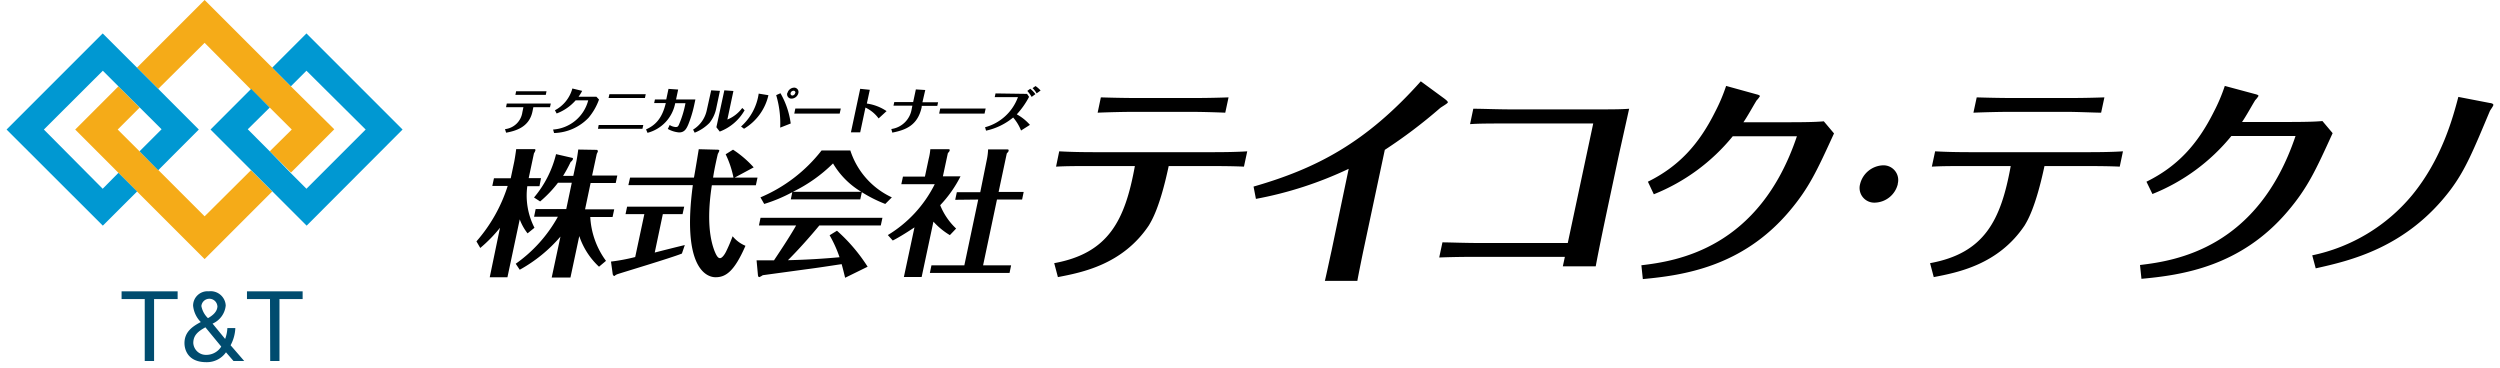 <svg xmlns="http://www.w3.org/2000/svg" width="380" height="56" viewbox="0 0 380 56"><path d="M38.15 25.87l3.23 3.23L31.1 39.38 20.82 29.1 18 26.27l-6.57-6.58L18 13.12l3.23 3.23-3.34 3.34L21.21 23l2.84 2.83 7.05 7.05zm6.06-12.75l-2.83-2.84L31.1 0 20.82 10.28l3.23 3.23 7.05-7 7 7.05 2.9 2.79 3.35 3.34L41 23l3.23 3.23 6.58-6.58z" fill="#f5ab18"/><path d="M30.22 19.69l-6.17 6.18L21.21 23l3.35-3.35-3.35-3.34L18 13.12l-2.37-2.37-8.96 8.94 8.94 9L18 26.27l2.84 2.83-5.21 5.2L1 19.69 15.61 5.08l5.21 5.2 3.23 3.23zM46.58 5.08l-5.2 5.2 2.83 2.84 2.37-2.37 9 8.94-9 9-2.37-2.37L41 23l-3.34-3.35 3.34-3.3-2.83-2.84L32 19.69l6.18 6.18 3.23 3.23 5.2 5.2 14.58-14.61z" fill="#0098d2"/><path d="M22 45.46h-3.52v-1.18H27v1.18h-3.58v9.41H22zm12.35 8.09a3.54 3.54 0 0 1-3 1.5c-2.86 0-3.31-2-3.31-2.89 0-1.66 1.13-2.5 2.48-3.21a4.09 4.09 0 0 1-1.17-2.49 2.19 2.19 0 0 1 2.39-2.18 2.29 2.29 0 0 1 2.57 2.16 3.35 3.35 0 0 1-2 2.75l1.91 2.33a5.39 5.39 0 0 0 .34-1.65h1.21a6 6 0 0 1-.72 2.61l2.07 2.39h-1.63zm-3.13-3.8c-1 .57-1.84 1.13-1.84 2.39a1.92 1.92 0 0 0 2 1.8 2.67 2.67 0 0 0 2.25-1.26zm1.82-3.23a1.22 1.22 0 0 0-2.43 0 3.44 3.44 0 0 0 1 1.84c.64-.36 1.44-.95 1.44-1.84zm8-1.06h-3.5v-1.18H46v1.18h-3.52v9.41h-1.41z" fill="#004c6f"/><path d="M80.19 35.47A7.77 7.77 0 0 1 79 33.34l-1.87 8.8h-2.69L76 34.62a21.54 21.54 0 0 1-3 3.07l-.58-1a23.61 23.61 0 0 0 4.75-8.43h-2.34l.25-1.16h2.55l.53-2.51c.07-.33.24-1.41.3-1.92h2.84c.1 0 .08.18.08.2a2 2 0 0 1-.22.44l-.8 3.77h1.87L82 28.3h-1.85a10.71 10.71 0 0 0 1.09 6.32zm-1.8 4.62a21.4 21.4 0 0 0 6.41-7.15h-3.62l.24-1.16h4.65l.84-4h-2.1a18 18 0 0 1-2.71 2.84l-.93-.6a16.17 16.17 0 0 0 3.35-6.59L87 24c.07 0 .1.1.08.21a1 1 0 0 1-.34.41 20.9 20.9 0 0 1-1.15 2.11h1.55l.48-2.23c.07-.36.24-1.43.27-1.77l2.87.05a.31.31 0 0 1 .12.22 2 2 0 0 1-.17.38l-.71 3.3h3.83l-.24 1.14h-3.82l-.84 4h4.43l-.25 1.16h-3.39a12.35 12.35 0 0 0 2.39 6.67l-1.06.89a11.17 11.17 0 0 1-3-4.66l-1.34 6.3h-2.85l1.33-6.22A22.44 22.44 0 0 1 79 41zm21.13-1.7c.72-.19 3.93-1 4.57-1.14l-.44 1.29c-1.5.62-9.45 3-9.81 3.14s-.38.27-.47.27-.22-.14-.24-.31l-.26-1.88a28.73 28.73 0 0 0 3.68-.69l1.39-6.52h-2.86l.24-1.14H104l-.25 1.14h-3zm9.39-15.64c.21 0 .46 0 .42.18a2.69 2.69 0 0 1-.22.46c-.51 2.2-.64 3.09-.72 3.61h3.1a14.72 14.72 0 0 0-1.19-3.55l1.12-.7a15.89 15.89 0 0 1 3.14 2.69l-2.9 1.56h3.48l-.25 1.16h-6.69c-.46 3-.75 7 .41 10 .29.71.52 1.08.83 1.08s.72-.54 1-1.16c.45-.93.74-1.7.92-2.17a5 5 0 0 0 1.95 1.45c-1.7 3.91-3 4.78-4.54 4.78s-5.11-1.68-3.46-14h-9.8l.26-1.14h9.71c.15-.77.68-4 .73-4.32zm18.31 12.32a25.87 25.87 0 0 1 4.66 5.47l-3.42 1.68c-.2-.81-.33-1.36-.53-2.07-1.82.27-3.65.56-5.46.79l-6.53.89a2.9 2.9 0 0 1-.51.29c-.17 0-.2-.17-.22-.27l-.21-2.28h2.65c.42-.64 2.29-3.4 3.36-5.3h-5.65l.24-1.16h18.53l-.25 1.16h-9.34c-1.35 1.64-3.23 3.75-4.77 5.28 2.6-.06 5.22-.21 7.84-.45a18.63 18.63 0 0 0-1.51-3.34zm3.54-4.76H120.2l.23-1.1a23 23 0 0 1-4.27 1.79l-.57-1a23.22 23.22 0 0 0 9.29-7.13h4.37a11.89 11.89 0 0 0 6.31 7.13l-1 1a20.38 20.38 0 0 1-3.56-1.79zm.15-1.16a12.28 12.28 0 0 1-4.29-4.31 22.88 22.88 0 0 1-6.09 4.31zm13.47 6.59a10.9 10.9 0 0 1-2.5-2.05l-1.79 8.41h-2.7l1.61-7.54c-1.49 1-2.68 1.69-3.3 2l-.75-.83a18.85 18.85 0 0 0 7.13-7.73H137l.25-1.16h3.34l.57-2.69a8.7 8.7 0 0 0 .25-1.47h2.73c.1 0 .25 0 .21.18s-.05.13-.28.44l-.75 3.5H146a18.38 18.38 0 0 1-3.09 4.39 10 10 0 0 0 2.42 3.55zm.81-5.37l.25-1.16H149l1-4.95a9.12 9.12 0 0 0 .19-1.55h2.89c.11 0 .27 0 .23.2s-.11.21-.28.42l-1.24 5.84h3.81l-.24 1.16h-3.82l-2.11 10h4.26l-.24 1.16h-12.11l.24-1.16h5l2.11-10zM160.24 40c8.27-1.51 10.77-6.52 12.26-14.76h-6.61c-2.07 0-3.78 0-5.37.09L161 23c1.75.1 3.51.13 5.32.13h17.88c.94 0 3.48 0 5.38-.13l-.5 2.33c-1.19-.06-3.05-.09-5.26-.09h-6.18c-1.37 6.47-2.65 8.38-3 9-4 6-10.22 7.18-13.84 7.88zm12.3-23c-1.8 0-4.35.07-5.7.13l.49-2.33c3.09.1 5.36.1 5.66.1h8.15c.6 0 2.87 0 5.6-.1l-.5 2.33c-1.38-.06-3.68-.13-5.41-.13zm18 11.36c9.54-2.74 17.08-6.65 25.42-16l3.6 2.64c.08.07.55.4.51.57s-1 .7-1.19.87a76.14 76.14 0 0 1-8.39 6.34l-3.27 15.37c-.12.56-.84 4.1-.9 4.54h-4.94c.13-.47.86-3.91 1-4.51L205 25.66a57.2 57.2 0 0 1-14.1 4.57zm39.18-9.59c-3.31 0-4.89 0-6.27.1l.49-2.34c1.6 0 3.49.1 6.23.1h11.06c3.7 0 5.12 0 6.4-.1-.87 3.94-1.34 6-1.68 7.58l-1.4 6.58c-.61 2.87-1.51 7.12-2 9.79h-5l.31-1.44h-13.1c-1 0-3.48 0-6 .1l.49-2.3c1.16 0 3.25.1 5.93.1h13.12l3.87-18.17zm20.76 8.85c4.65-2.3 7.73-5.62 10.22-10.62a26.37 26.37 0 0 0 1.67-3.94l4.63 1.28c.38.09.52.19.5.29a3.59 3.59 0 0 1-.5.64c-.57.93-1.39 2.44-2 3.31h6.92c3.34 0 4.49-.07 5.3-.14l1.55 1.84c-2.56 5.58-3.77 8.28-6.84 11.89-7.12 8.38-16.05 9.68-22.22 10.25l-.22-2.1c5.41-.64 17.91-2.54 23.64-19.61h-9.75a29.71 29.71 0 0 1-12 8.82zm38 .3A3.69 3.69 0 0 1 285 30.8a2.23 2.23 0 0 1-2.27-2.8 3.74 3.74 0 0 1 3.46-2.87 2.24 2.24 0 0 1 2.25 2.87zM293.37 40c8.27-1.51 10.77-6.52 12.26-14.76H299c-2.07 0-3.78 0-5.36.09l.5-2.33c1.74.1 3.51.13 5.31.13h17.87c.94 0 3.47 0 5.37-.13l-.49 2.33c-1.19-.06-3-.09-5.26-.09h-6.18c-1.38 6.47-2.65 8.38-3 9-4 6-10.21 7.18-13.83 7.88zm12.3-23c-1.8 0-4.36.07-5.71.13l.5-2.33c3.09.1 5.36.1 5.66.1h8.15c.6 0 2.87 0 5.6-.1l-.5 2.33C318 17.11 315.69 17 314 17zm20.59 10.62C330.93 25.32 334 22 336.5 17a26.37 26.37 0 0 0 1.67-3.94l4.61 1.24c.38.09.53.19.51.29a3.59 3.59 0 0 1-.5.64c-.57.93-1.39 2.44-2 3.31h6.91c3.35 0 4.49-.07 5.31-.14l1.55 1.84c-2.55 5.58-3.77 8.28-6.84 11.89-7.12 8.38-16 9.68-22.22 10.25l-.22-2.1c5.42-.64 17.91-2.54 23.64-19.61h-9.75a29.71 29.71 0 0 1-12 8.82zm25.2 11.19a26.84 26.84 0 0 0 15.21-9.18c4.52-5.52 6.19-11.83 7-14.9l4.81.93c.13 0 .55.1.51.31s-.47.76-.54.93c-2.52 6-3.69 8.88-5.93 11.89-6.71 8.92-15.4 10.85-20.53 12zM81.07 16.29l-.14.68c-.51 2.41-2.62 2.94-4 3.2l-.17-.54a3 3 0 0 0 2.64-2.57l.16-.77h-2.64l.11-.55h6.69l-.12.55zm2-2.42l-.11.55h-4.62l.11-.55zm1 5.82a5.93 5.93 0 0 0 5.34-4.44H87.5a7.24 7.24 0 0 1-2.89 2l-.26-.49A5.32 5.32 0 0 0 87 13.45l1.49.36a6.13 6.13 0 0 1-.55.89h2.71l.4.43a9 9 0 0 1-1.6 2.78 7.51 7.51 0 0 1-5.23 2.31zM97.78 19l-.13.58h-6.76L91 19zm.37-4.68l-.12.58H92.5l.13-.58zm3.64 4.68a1.92 1.92 0 0 0 .91.31c.26 0 .36-.06.49-.34a15.25 15.25 0 0 0 1-3.28h-1.56a5.77 5.77 0 0 1-4.21 4.5l-.22-.52c1.28-.58 2.41-1.51 3-4h-1.77l.12-.55h1.72l.34-1.61 1.47.1-.32 1.51h2.94l-.2.93a17.69 17.69 0 0 1-.88 2.87c-.3.7-.6 1.21-1.4 1.21a4.2 4.2 0 0 1-1.71-.53zm6.31-5.27l1.33.08-.59 2.79a5.14 5.14 0 0 1-1 2.08 6.51 6.51 0 0 1-2.25 1.49l-.24-.47a4.54 4.54 0 0 0 2.08-2.95zm2 0l1.38.1-.92 4.34a5.27 5.27 0 0 0 2.26-1.76l.36.35A7.32 7.32 0 0 1 109.4 20l-.51-.66zm2.54 5.5a8.26 8.26 0 0 0 2.68-5l1.48.24a8 8 0 0 1-3.71 5.1zm5.95.17a15.1 15.1 0 0 0-.61-4.94l.65-.29a12.56 12.56 0 0 1 1.56 4.6zm1.1-5.25a1.1 1.1 0 0 1 1-.83.66.66 0 0 1 .66.83 1.1 1.1 0 0 1-1 .84.66.66 0 0 1-.68-.86zm1.2 0a.28.28 0 0 0-.28-.36.48.48 0 0 0-.44.36.29.29 0 0 0 .28.37.48.48 0 0 0 .42-.39zm6.74 3.12h-6.9l.16-.77h6.91zm4.58-3.62l-.45 2.09a7.1 7.1 0 0 1 3 1.15L133.55 18a5.35 5.35 0 0 0-2-1.65l-.8 3.76h-1.41l1.41-6.61zm8 1.89h2.38l-.12.55h-2.37v.18c-.6 2.8-2.44 3.49-4.47 3.89l-.15-.55a3.63 3.63 0 0 0 3.09-3l.11-.55h-2.87l.12-.55h2.87l.41-1.92 1.43.09zm9.44 1.73h-6.9l.16-.77h6.91zm6.46-3l.31.45a12.44 12.44 0 0 1-1.87 2.66 7.37 7.37 0 0 1 2 1.6l-1.35.86a6.92 6.92 0 0 0-1.2-1.98 9.64 9.64 0 0 1-4.12 2l-.15-.52a7.34 7.34 0 0 0 5-4.58h-3.53l.12-.56zm.7.46a5.27 5.27 0 0 0-.66-.91l.45-.33a4.49 4.49 0 0 1 .78.82zm.76-.54a3.75 3.75 0 0 0-.62-.79l.45-.32a4 4 0 0 1 .77.68z"/></svg>